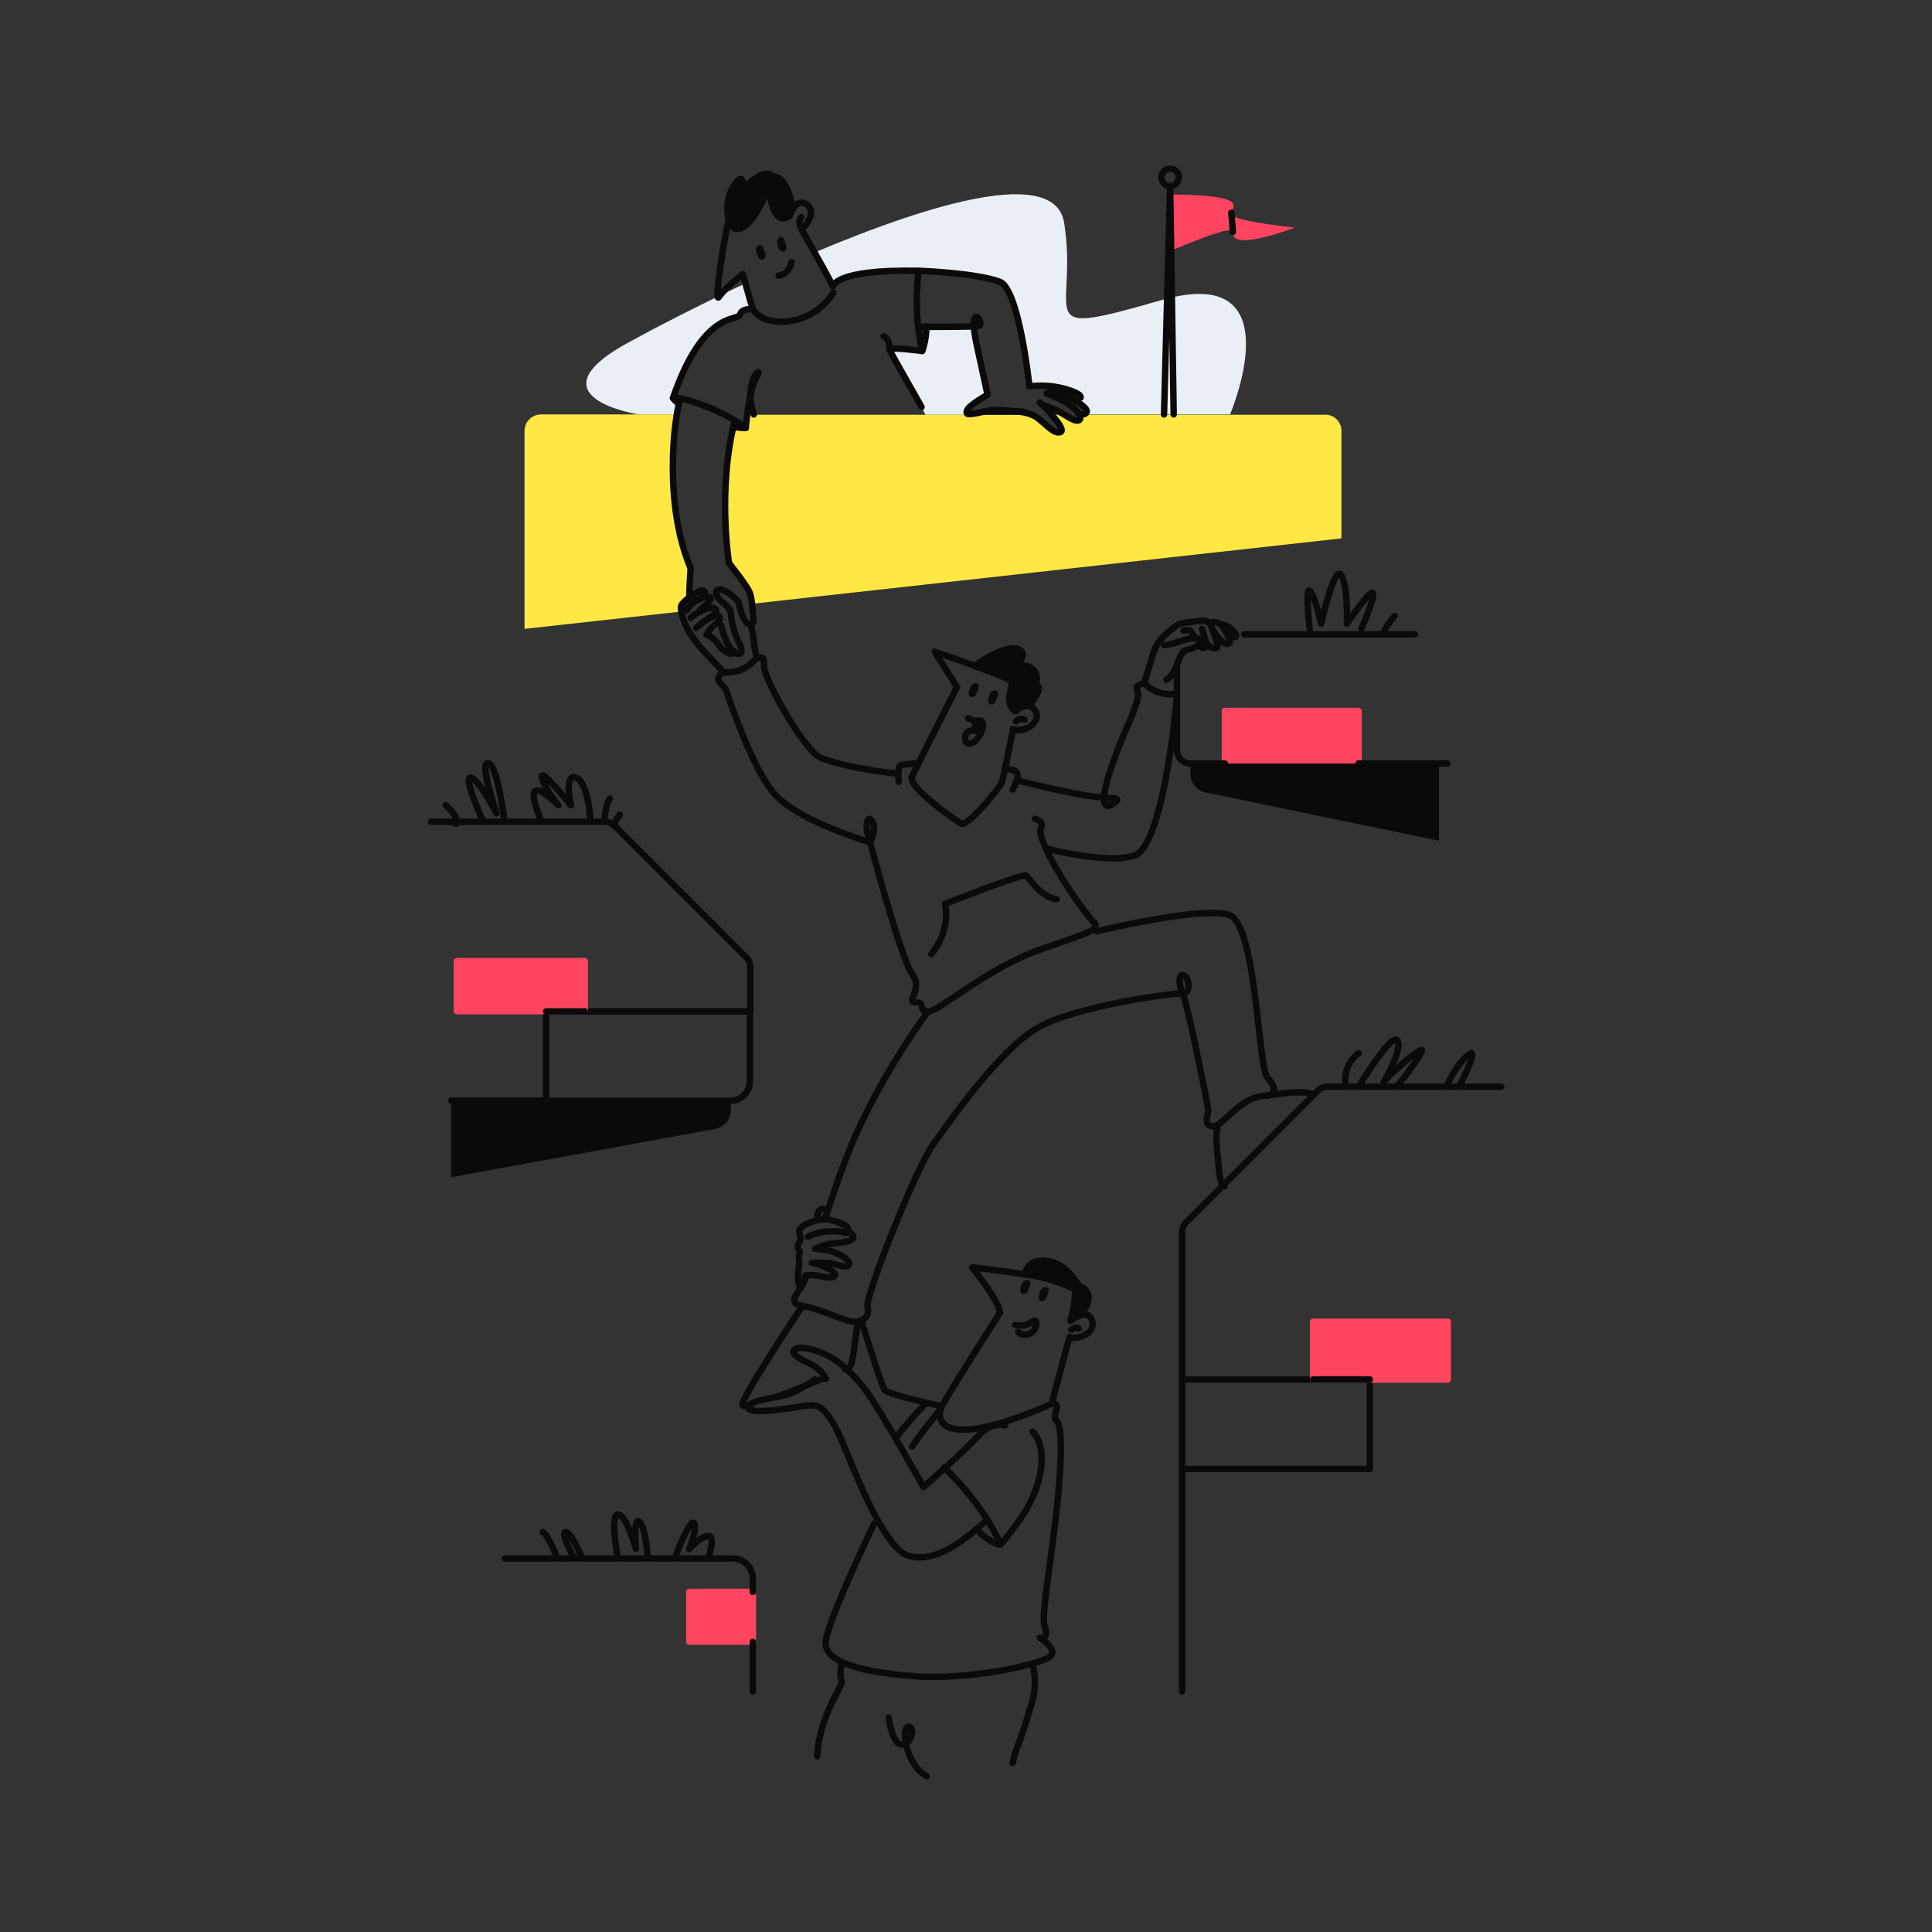 <?xml version="1.0" encoding="utf-8"?>
<!-- Generator: Adobe Illustrator 26.4.1, SVG Export Plug-In . SVG Version: 6.00 Build 0)  -->
<svg version="1.1" id="Illustration" xmlns="http://www.w3.org/2000/svg" xmlns:xlink="http://www.w3.org/1999/xlink" x="0px"
	 y="0px" viewBox="0 0 600 600" style="enable-background:new 0 0 600 600;" xml:space="preserve" >
<rect x="0" y="0" width="600" height="600" fill="#333333" stroke="none"/>
<style type="text/css">
	.st0{fill:#E9EFF4;}
	.st1{fill:#DAE7F2;}
	.st2{fill:none;stroke:#0A0A0A;stroke-width:2;stroke-linecap:round;stroke-linejoin:round;stroke-miterlimit:10;}
	.st3{fill:#0A0A0A;}
	.st4{fill:#FF4560;}
	.st5{fill:#FFE843;}
	.st6{fill:#0A0A0A;stroke:#0A0A0A;stroke-width:2;stroke-linecap:round;stroke-linejoin:round;stroke-miterlimit:10;}
	.st7{fill:#FFE843;stroke:#FFE843;stroke-width:2;stroke-linecap:round;stroke-linejoin:round;stroke-miterlimit:10;}
	.st8{fill:none;stroke:#FFE843;stroke-width:2;stroke-linecap:round;stroke-linejoin:round;stroke-miterlimit:10;}
	.st9{fill:#FFFFFF;stroke:#0A0A0A;stroke-width:2;stroke-linecap:round;stroke-linejoin:round;stroke-miterlimit:10;}
	.st10{fill:none;stroke:#FF4560;stroke-width:2;stroke-linecap:round;stroke-linejoin:round;stroke-miterlimit:10;}
	.st11{fill:#FFFFFF;}
	.st12{fill:#FF4560;stroke:#FF4560;stroke-width:2;stroke-linecap:round;stroke-linejoin:round;stroke-miterlimit:10;}
	.st13{fill:none;}
</style>
<g>
	<path class="st2" d="M169.6,314.1h63.3v21.6c0,3.4-2.8,6.2-6.2,6.2h-57.1V314.1z"/>
	<rect x="141.9" y="298.5" class="st12" width="39.7" height="15.5"/>
	<rect x="380.4" y="220.8" class="st12" width="41.5" height="16.2"/>
	<line class="st2" x1="169.6" y1="314.1" x2="181.6" y2="314.1"/>
	<rect x="367.1" y="428.4" class="st2" width="58.3" height="27.8"/>
	<rect x="407.8" y="410.5" class="st12" width="41.8" height="17.9"/>
	<rect x="214.1" y="494.4" class="st12" width="19.7" height="15.4"/>
	<path class="st0" d="M234,96.3c0,0-2.5-1.5-4.2,1.5c0,0-9,2.3-14,10.4c-5,8-6.7,15.5-6.7,15.5l1.8,1.7l-0.6,3.3h-12
		c0,0-34.1-5.3-3.4-22.2c8.2-4.5,21.5-11.4,36.6-18.5L234,96.3z"/>
	<path class="st0" d="M382,128.7h-44.5c1.3-2.5-2.9-3.9-2.9-3.9c2.6-1.7-0.2-3.3-4.9-4.3c-4.7-1-9.9-0.7-9.9-0.7s-4.1-23.5-6-28.3
		c-1.9-4.8-4-4.5-12.2-6.2c-8.2-1.7-29.1-1-35.2-0.1c-6.1,0.8-7.8,3.8-7.8,3.8L253,78.4c36.5-15.4,74.8-26.8,77.5-9.1
		c4.5,29.1-11.4,35.9,30.2,23.9C402.3,81.3,382,128.7,382,128.7z"/>
	<path class="st0" d="M306.6,122.5c0,0-2.9,1.5-4.9,3c-1.1,0.8-1.6,2.1-1.8,3.3h-12.5l-3.5-6.9l-7.7-13.3c0,0,9.6,0.4,10.3,0.4
		c0.6-0.1,1.2-7.4,1.2-7.4l14.7-0.1c0,0,1,4.9,1.3,7.3C304,111,306.6,122.5,306.6,122.5z"/>
	<path class="st5" d="M214.6,176.5l-0.4,8.8c0,0-2.6,1.9-2.6,3c0,0.4,0.1,1,0.2,1.6l-48.9,5.4v-61.5c0-2.8,2.3-5.1,5.1-5.1h42.4
		c-0.8,4.9-2.3,17.1-0.6,28.6C211.9,172,214.6,176.5,214.6,176.5z"/>
	<path class="st5" d="M416.6,133.8v33.4l-183,20.3c-0.2-1.3-0.4-2.5-0.7-3.2c-0.8-2.1-6.5-9.3-6.5-9.3s-3.5-21.4,1.4-42.4
		c2.7,0.5,3.8,0.4,3.8,0.4s0.1-1.8,0.5-4.2h88.2c0.7,0.3,1.9,0.9,2.7,1.6c1.2,1.1,3.6,3.8,5.5,3.9c1.9,0.1,1.4-1.3,0.4-2.6
		c-0.5-0.7-1.5-2-2.3-2.9h3.5c0.9,0.6,3.3,2,4.1,1.9c0.9-0.1,2-0.1,0.9-1.9h76.4C414.3,128.7,416.6,131,416.6,133.8z"/>
	<line class="st9" x1="169.6" y1="341.8" x2="140.1" y2="341.8"/>
	<line class="st9" x1="421.9" y1="237.1" x2="449.5" y2="237.1"/>
	<line class="st9" x1="233.8" y1="509.9" x2="233.8" y2="525.3"/>
	<path class="st3" d="M222.1,350.6l-82,15v-23.8H227v2.9C227,347.6,224.9,350,222.1,350.6z"/>
	<path class="st3" d="M446.9,261.1l-72.5-15c-2.8-0.6-4.7-3-4.7-5.8v-3.2h77.2V261.1z"/>
	<g>
		<path class="st2" d="M361.5,200.3c0,0,1.3,0.1,3.6-0.7c2.4-0.8,4.9-1.7,6.9-1.3c1.9,0.4,0.5,2.7-3.3,3.5c-3.2,0.7-2.6,7.1-6.5,9.3
			"/>
		<path class="st2" d="M365.5,206.8v26.1c0,2.3,1.9,4.2,4.2,4.2h10.7"/>
		<path class="st2" d="M365.5,216.6c0,0-4,46.1-13.2,49.1c-8.6,2.8-27.4-2.2-27.4-2.2"/>
		<path class="st2" d="M321.4,254.3c0,0,3.1,0.6,1.8,3.1c-1.3,2.4,6.9,17.5,16.4,29.1"/>
		<path class="st2" d="M285.2,237.1c0,0-4.9,0.1-5.7,0.7c-0.8,0.6-0.4,5-0.4,5"/>
		<path class="st2" d="M279,240.3c0,0-14.8-1.4-24-4.9c-4.8-1.9-16.4-22-17.7-28c-0.2-0.8,0.3-2.7-0.5-3.1c-0.8-0.4-2.2,0.4-2.2,0.4
			s-3.3,4.6-9.9,4.1c0,0-1.4,0.6-1.6,1.9c-0.2,1.4,1.9,2.3,2.4,3.6c0,0,7.2,22.4,14.3,31.4s28,15,30.4,15.9c0,0,2.1-3.8,0.8-6.3
			c-1.3-2.6-2.4,0.3-1.6,3.3c0,0,10.3,39.2,13.9,43.9c3.6,4.7-2.4,8.8,1.1,8.8c3.4,0,0.4,2.8,3.9,2.8s18.4-13.7,35.6-19.5
			c17.1-5.8,17.2-6.2,15.9-8.2"/>
		<path class="st2" d="M289.2,296.3c0,0,6.1-6.6,4.3-15.6c0,0,24.1-9.5,25.1-8.8c1,0.6,4.2,6.5,9.5,7.4"/>
		<path class="st2" d="M133.9,255.2h53.9c1.1,0,2.2,0.4,3,1.2l41,41c0.8,0.8,1.2,1.8,1.2,3v13.7"/>
		<path class="st2" d="M367.1,428.4v-45.7c0-1.1,0.4-2.2,1.2-3l41-41c0.8-0.8,1.8-1.2,3-1.2h53.9"/>
		<line class="st2" x1="367.1" y1="525.3" x2="367.1" y2="456.2"/>
		<path class="st2" d="M315.4,220.8c0,0,3.8-3.6,6.1-0.1c2.3,3.5-3.8,7.3-7,5.7"/>
		<path class="st2" d="M314.5,227.1c0,0-2.9,14.4-3.3,15.8c-0.4,1.4-10.7,13.9-12.6,12.9c-1.9-1-16.7-11.4-15.4-14.5
			s14-27.9,14-27.9l-6.9-11c0,0,6.7,2.3,13,4.6"/>
		<path class="st2" d="M318.2,223.5c0,0-1.3-0.8-2.7,0.5"/>
		<path class="st6" d="M319.5,219.3c-2-0.4-4.1,1.6-4.1,1.6c-4.2-2.6-0.2-8.2-1.5-9.5c-0.6-0.6-5.9-2.7-11.3-4.6
			c0,0,10.5-7.7,14.3-4.8c2.6,1.9-2.8,5.2,0.6,4.8s5.6,3.1,3.9,6.1C321.4,212.8,325.1,212.3,319.5,219.3z"/>
		<path class="st2" d="M312.1,238.7c0,0,2.6,0.3,3.4,0.9c0.8,0.6,0.7,2.4-1,5.6"/>
		<path class="st2" d="M256.2,378.5c2.7-8.2,5.8-17.3,9-24.7c8.8-20.6,23-39.7,23-39.7"/>
		<path class="st2" d="M340.7,289.2c0,0,32.2-7.8,40.9-5.1s9,47.6,12.1,50.7c3.1,3.1,1.9,5.5,0,5.5c-8.5-0.4-14.1,10.1-17.2,9.5
			c-3.1-0.6-1.1-3.5-1.3-5.3c-0.2-1.8-6.9-35.4-8-35.9s-33.7,3.7-45.5,10.9c-11.8,7.3-26.1,27.8-31.9,35.9
			c-5.8,8.2-21,47.3-20.4,50.1c0.6,2.8-0.2,4-2.9,4.9c-2.7,0.9-9.7-3.4-17.6-4.9c-4.7-0.9-0.5-4.8,0.2-6.2c0.4-0.7,0.7-1.6,1.2-2.7"
			/>
		<path class="st2" d="M378.1,350.4c0,0-0.6,1.8-0.1,7c0.5,5.1,0.7,10.8,2.3,11"/>
		<path class="st2" d="M393.6,340.2c0,0,12.9-2.2,14.2,0"/>
		<path class="st2" d="M262.5,425.2c0.5-0.2,0.8-0.4,1-0.4c1.4-0.6,1.6-5.8,2.8-13.5"/>
		<path class="st2" d="M240.9,433.9c4.7-1.7,10.2-3.9,14.6-5.8"/>
		<path class="st2" d="M248.7,406.3c0,0-1.8,2.7-4.3,6.5c-5.4,8.4-14.1,21.9-13.8,23.5c0.1,0.4,1,0.4,2.4,0"/>
		<g>
			<path class="st2" d="M304.7,227.5c-1-0.6-2.1-0.6-3-0.6c-1,0.1-1.8,0.8-1.9,1.8c-0.3,2.4,1.4,3,3.1,1.3
				C303.7,229.3,304.3,228.4,304.7,227.5c0.9-2,0.8-3.9-0.6-3.7c-2,0.3-3.5-0.8-3.5-0.8"/>
			<path class="st3" d="M301.9,223.7c0,0,0.4,1.8-0.8,3.4c0,0,2.2-0.2,3.4,0.4c0,0,1.1-1.3,0.9-2.6c-0.3-1.4-1.3-1-1.7-1
				C303.1,223.9,302.3,223.9,301.9,223.7z"/>
		</g>
		<path class="st2" d="M326.7,435.6c0,0,4.5-17.3,5.5-20.3"/>
		<path class="st2" d="M293.2,435.6c1.4-3,17.4-28,17.4-28c-0.6-4-8.7-14-8.7-14s8.2,0.8,16.3,2.2"/>
		<path class="st2" d="M332.4,410.1C332.4,410.1,332.4,410.1,332.4,410.1"/>
		<path class="st2" d="M335,408.7c1.5-0.6,3.2-0.8,4,1c1.8,4.2-4.1,6.5-6.8,5.6"/>
		<path class="st2" d="M335,412.6c0,0-0.9-0.7-2.3,0.3"/>
		<path class="st6" d="M335,408.7c-1.3,0.5-2.4,1.4-2.6,1.5c0.1-0.3,1.7-5.5,1.4-9.4c0-0.2-0.1-0.4-0.2-0.5
			c-8-3.9-15.4-4.5-15.4-4.5s0,0,0,0c0.2-0.2,0.6-5.1,7.1-4.2c6.8,1,8.7,7.4,10.7,8.2C338,400.6,339.8,404.4,335,408.7z"/>
		<line class="st2" x1="333.6" y1="400.2" x2="333.6" y2="400.2"/>
		<path class="st2" d="M292.4,436.7c0,0-4.1,9.3,11.3,6.9c8.3-1.3,18.6-5.7,23-7.7c0.9-0.4,1.8,0.4,1.5,1.3
			c-0.4,1.6-0.9,3.6-0.4,3.8c0.7,0.4,2.6,1.9,1.1,20.1c-1.4,18.2-5.8,40.5-4.5,43.9c1.3,3.4-0.6,4.2-1.4,3.7
			c-0.8-0.5,4.5,2.4,3.7,5.1c-0.8,2.7-24.8,8-42.3,6.8c-17.5-1.3-28-4.5-28-10.3s15.1-37.2,15.1-37.2"/>
		<path class="st2" d="M261.4,516.1c0,0-0.9,4.7,0,5.8c0.9,1.1-7,10.6-7.6,23.5"/>
		<path class="st2" d="M276,533.4c0,0,1,8.5,4.2,8.4c3.2-0.2,4-5.9,1.8-5.5c-2.2,0.5-0.8,11.6,5.8,15.3"/>
		<path class="st2" d="M320.5,516.7c0,0,2.1,4.9-0.1,12.3c-4.3,14.6-4.9,13.4-5.9,18.5"/>
		<g>
			<path class="st2" d="M256.5,428.2c-0.6-1.2-2-3.4-5.6-5c-3.6-1.6-5.9-3.5-3.5-4.4s7.8,1.2,10.3,2.5c2.5,1.3,7.7,5.5,11.9,11.5
				c4.2,5.9,17.2,29,17.2,29s11.8-10.2,17.2-16.1c0,0,3.9-4.3,8.1-3"/>
			<path class="st2" d="M253.1,428.4c0,0-4.5,3.2-7.7,4.4c-3.2,1.2-11.8,1.8-12.9,3.9c-1.1,2.1,5.5,1.6,9.9,1
				c4.4-0.5,9.3-1.8,11.5-1c2.2,0.9,4.6,4,7.4,10.4c2.8,6.4,12.9,34,20.9,36.1c7.1,1.9,14.7-2.3,24.4-11.3"/>
			<path class="st2" d="M320.7,444.6c5.7,6.3,1.7,19.1-3.1,26c-4.8,7-6.9,9-6.9,9s-4.2-11-17.5-23.9"/>
			<path class="st2" d="M310.7,479.7c0,0-2.3,0.3-7.4-4.7"/>
		</g>
		<path class="st2" d="M292.1,437.7c0,0-5.5,6.5-8.8,11.5"/>
		<path class="st2" d="M315.3,411.5c0,0,3.3,0.7,5-0.9c1.7-1.6,2.1,0.8,0.8,2.5c-1.3,1.7-3.9,1.8-4.9,0.6"/>
		<g>
			<path class="st6" d="M319,398.5c0,0-0.5,2.2-1,2.4c-0.5,0.2,0.2-1.9,0.6-2.3"/>
			<path class="st6" d="M324.7,400.7c0,0-0.5,2.2-1,2.4s0.2-1.9,0.6-2.3"/>
		</g>
		<g>
			<path class="st6" d="M303,213.1c0,0-0.5,2.2-1,2.4s0.2-1.9,0.6-2.3"/>
			<path class="st6" d="M309,215.4c0,0-0.5,2.2-1,2.4c-0.5,0.2,0.2-1.9,0.6-2.3"/>
		</g>
		<path class="st6" d="M236,77.1c0,0,1,2.1,0.7,2.5c-0.3,0.4-1-1.6-0.9-2.2"/>
		<path class="st6" d="M242.5,74.6c0,0,1,2.1,0.7,2.5s-1-1.6-0.9-2.2"/>
		<path class="st2" d="M248.3,399.4c-0.5-1.2-0.5-3.2-0.3-5.4c0.1-0.7,0.3-1.8,0.2-2.4c-0.4-1.9,0.4-2.4,0.1-3
			c-0.5-1.3-1-1.4,0.2-3.3c0.6-1.1-0.9-2.6,0-3.7c0.7-0.9,2-1.8,5.4-2.7c3.5-0.9,8.4,1.3,9.1,2c0.9,0.8,0.6,2-1,1.9"/>
		<path class="st2" d="M250.9,384.1c1.6-0.8,3.7-1.5,5.2-1.6c2.5-0.2,8.1-0.2,8.7,1c0.8,1.4-0.5,2.2-5.8,2.6
			c-2.8,0.2-5.8,1.7-5.8,1.7s3.6,0.3,5.6,1c1.9,0.7,5.9,2.7,4.7,4.2c-0.9,1-4.6-0.7-6.2-0.8c-1.6-0.1-5.2,0-5.2,0s2.2,0.3,4.4,1.4
			c3.5,1.8,3.3,2.7,1.9,3.1c-1,0.3-4.1-0.6-5.8-0.7c-2.1-0.1-2.5,0.2-2.5,0.2"/>
		<path class="st2" d="M267.5,410.1c0,0,6.1,19.9,7.2,21.5s17.8,5.1,17.8,5.1"/>
		<path class="st2" d="M287.7,435.6c0,0-5,5.1-9.6,11"/>
		<path class="st2" d="M367.1,308.6c0,0-1.7-5.4,0-5.8C368.9,302.4,370.6,308.4,367.1,308.6z"/>
		<path class="st2" d="M365.5,215.4c-6.6,1.1-10.1-3.2-10.1-3.2s-3.2,0.4-2.2,2.1c1,1.7-1.2,6.8-2.1,9c-1.7,3.8-4,9.2-5.9,14.8
			c-5.5,16.3,0.3,11.8,1.4,10.8c1.8-1.6-2.8-0.4-12.9-2.5c-11-2.2-16.8-3.8-16.8-3.8"/>
		<g>
			<path class="st2" d="M224.7,208.8c0,0-2.6-3-5.8-6.2c-1.6-1.7-3-3.6-4.4-5.6c-1.4-2-3.3-6.4-3-8.7c0.2-1.3,5.4-5.2,6.8-4.9
				c0.8,0.2,1.2,1.3-1.1,2.7"/>
			<path class="st2" d="M213.2,189.5c0.3-0.5,0.8-1,1.4-1.7c1.8-1.8,5.1-3.1,5.9-2.3c0.9,0.8-1.6,2.5-3.2,4"/>
			<path class="st2" d="M214.5,191.9c0.6-0.6,1.6-1.3,2.5-1.8c2-1,4-1.6,4.8-1.2s1.5,1.4-2.7,3.8"/>
			<path class="st2" d="M216.2,195c0,0,1.6-1.4,3-2.4c1.4-1,3.7-2,4.3-1c0.6,1-2,2.7-2.6,3.4c-0.5,0.6-1.5,2.1-1.5,2.1
				s2.3,0.6,4.4,4c0,0,3.2,3.3,4.3,1.2"/>
			<path class="st2" d="M214.5,176.5c0,0-0.5,6.6-0.4,8.8"/>
			<path class="st2" d="M226.4,174.9c0,0,5.8,7.2,6.5,9.3c0.7,2,1,6.9,1.1,8.5c0.1,1.6-3,2.9-4.6-5.7c0,0-3.3-3.8-5.8-3.9
				c-2.2-0.1-1.1,2.2,0.3,3.5c1.5,1.4,3.1,2.3,3.1,4.2c0.1,2,1,6,2.7,9.2c0.6,1.1,1.2,3.5-0.7,3c-2.3-0.6-4.1-4.9-5.1-8.9"/>
			<path class="st2" d="M233,193.8c0,0,0.6,1.3,1,4.6c0.3,3.3,1,5.6,1,5.6"/>
		</g>
		<path class="st2" d="M286.2,126.4c0,0-9.6-16.9-10-17.8c-0.3-1,10.2,0.4,10.2,0.4c-3-13-1.1-24.9-1.1-24.9
			c-26.5-0.5-26.6,4.9-26.6,4.9c-1.4-3.1-9.8-17.8-9.8-17.8c2.2-1.8,4.7-6,1.3-7.9c-1.8-1-3.2,0.3-4,1.6"/>
		<path class="st2" d="M226.3,68.3c-1.4,5.6-4.7,26.5-3,23.9s7.4-7.1,7.4-7.1s2.6,9.6,3.1,10.9c0,0,2.4,5,11.6,3.7
			c9.2-1.3,13.4-8.8,13.4-8.8"/>
		<path class="st6" d="M246.3,64.9c-0.7,1-1,2.1-1,2.1c-5.9,4.2-6.5-9.5-6.5-9.5s-3,9.2-7.2,12.5c-4.2,3.4-5.3-1.8-5.3-1.8
			s-1.7-5.9,1.8-10.8c3.4-4.9,2,1.8,4,0c1.9-1.8,5.7-4.9,8-2.6C240.1,54.9,244.2,53.8,246.3,64.9z"/>
		<path class="st2" d="M248.8,67.5c0,0-1.3,1,0.2,3.7"/>
		<path class="st2" d="M233.7,96.1c0,0-3.2-0.6-3.9,1.6c-0.6,2.2-11.3-1.7-20.8,25.9c0,0,2-0.7,11,2.9c7.7,3.1,11.6,6.4,11.6,6.4
			s0.9-11.7,3.4-15.9c2.4-4.2-4.5,1.3-0.9,11.7"/>
		<path class="st2" d="M241.8,85.6c0,0,3.3-0.3,4-4.2"/>
		<g>
			<path class="st2" d="M285.3,84.1c0,0,17.6,0.6,25.2,3.4c6,2.3,9.2,32.5,9.2,32.5s3.4-0.5,7.2,0c3.9,0.5,9.1,2.2,8.7,3.5"/>
			<path class="st2" d="M285.7,101.5c0,0,17.9,0.1,18.4-0.3c1.8-1.5-3.9-8.1-0.7,6.2c2,9.1,3.3,15.2,3.3,15.2s-5.9,3.3-6.4,4.9
				c-0.5,1.6,0.4,1.4,7.4-0.1c1.6-0.3,8.9,0.3,10.4,0.7c2.6,0.6,3.6,1.2,4.9,2.3c3.8,3.3,4.7,4.2,6.3,3.8c1.4-0.4-1-3.5-3.1-5.9
				c-1.6-1.9-3.3-3.3-3.3-3.3"/>
			<path class="st2" d="M325.1,122.2c0,0,2.9,1.1,4.9,2.2c5,2.8,6.3,5.5,5.1,6.1c-1,0.5-2.4-0.4-5.7-2.4c-1.5-0.9-4.5-2-5.5-2.3"/>
			<path class="st2" d="M326.1,121c0,0,3.5,0.8,5.5,2c2.1,1.3,6,3.4,5.9,4.8c-0.1,0.7-0.7,1-2,0.8"/>
		</g>
		<path class="st2" d="M214.5,176.5c-8.4-19.8-5.3-46.2-3.2-52.8"/>
		<path class="st2" d="M226.4,174.9c0,0-3.7-22.8,1.8-44.3"/>
		<path class="st2" d="M286.4,109c0,0,1.3-3.1,1.3-7.7"/>
		<path class="st2" d="M372.2,200.3c0.5,0.6,1.1,1,1.7,0.9c1.5-0.2,0-3.5-0.6-5.9"/>
		<path class="st2" d="M367.6,195.8c0,0,1.6-0.2,2,0c0.4,0.2,1.4,1.9,1.5,2.5"/>
		<path class="st2" d="M374.4,199.1c0,0,1.5,3,3.5,2.1c0.9-0.4-1.6-6.2-1.7-6.7c-0.4-1.1-1.4-2-3.3-1.7s-5.2,0.4-6.9,1.1
			c0,0-4.4,2.7-6.6,6.2c-1.3,2.1-1.2,3-3.9,11.5"/>
		<path class="st2" d="M375.9,193.3c0,0,2.5-0.6,3.7,1.1c1.1,1.8,2.4,4.1,2.4,4.9s-1.8,1.9-5-3.1"/>
		<path class="st2" d="M379.2,194c0,0,1.7-0.2,3.6,1.7c1.9,1.9,1.2,3-1.6,1.4"/>
		<line class="st2" x1="386.4" y1="197" x2="439.4" y2="197"/>
		<g>
			<path class="st4" d="M363.4,78c0,0,19.8-8.7,19.5-6c-0.8,6.5,19.1-1.3,19.1-1.3c-27.2-3.2-17.6-4.5-19.1-7.5s-19.5-2.8-19.5-2.8"
				/>
			<polyline class="st2" points="361.5,128.7 363.4,57.8 364.5,128.7 			"/>
			<circle class="st2" cx="363.4" cy="55.1" r="2.7"/>
			<line class="st2" x1="382.9" y1="72" x2="382.4" y2="66.1"/>
		</g>
		<path class="st2" d="M183.4,255.2c0,0-0.6-12.3-4.5-13.7c-3.9-1.4-1.6,8.6-1.6,8.6s-9.6-12-9-8.7s5.1,8.7,5.1,8.7
			s-12.9-13.2-5.2,5.1"/>
		<path class="st2" d="M156.7,255.2c0,0-2.2-18-5.1-18.2c-2.9-0.2,2.6,15.6,2.6,15.6s-5.5-10.7-8-11.1c-2.6-0.4,3.9,13.7,3.9,13.7"
			/>
		<path class="st2" d="M141.6,255.8c0,0,1.6-1.5-3.2-5.7"/>
		<path class="st2" d="M187.7,255.2c0,0,0.1-4.8,1.7-7.2"/>
		<path class="st2" d="M190.7,256.5c0,0,0.2-1.8,1.8-3.5"/>
		<path class="st2" d="M421.9,337.5c0,0,10.9-18,12.2-14.1c1.3,3.9-5.8,14.8-4.2,12.5s12.9-12.2,11.6-9.3
			c-1.3,2.9-7.7,10.9-7.7,10.9"/>
		<path class="st2" d="M449.5,337.5c0-1.9,4.5-9,7.1-10.3c2.6-1.3-3.5,10.3-3.5,10.3"/>
		<path class="st2" d="M418,337.5c0,0-1.6-6,3.9-10.4"/>
		<path class="st2" d="M406.8,195.9c0,0-1.6-14,0-12.4s3.5,10.2,3.5,10.2s4.2-18.9,6.3-15c2.1,3.9,1.7,15,1.7,15s7.1-10.5,8-9.6
			c1,1-3.5,11.1-3.5,11.1"/>
		<path class="st2" d="M429.6,196.6c0,0,0.6-1.8,3.5-5.3"/>
		<path class="st2" d="M233.8,494.4v-4.2c0-3.4-2.8-6.2-6.2-6.2h-70.8"/>
		<path class="st2" d="M201.2,484c0,0-0.6-9.5-2.6-11.4s-1.1,8.4-1.1,8.4s-3-10.7-5.6-10.7s0,13.7,0,13.7"/>
		<path class="st2" d="M209.5,484c0,0,4.7-12.5,6-11c1.3,1.5-1.5,8.1-1.5,8.1s10.3-10.9,6,2.8"/>
		<path class="st2" d="M180.8,484c0,0-3.2-8-5.1-8.2c-1.9-0.2,2.6,8.2,2.6,8.2"/>
		<path class="st2" d="M173.1,484c0,0-2.6-6.9-4.5-8.2"/>
		<path class="st2" d="M210.9,125.4c-0.9-0.6-1.6-1.3-1.9-1.8"/>
		<path class="st2" d="M231.6,132.9c0,0-1.1,0.2-3.8-0.4"/>
		<path class="st2" d="M276.3,108.6c0,0,0.1-3.5-1.9-4.2"/>
		<path class="st2" d="M257.1,375.9c0,0-3.6-2-3.2,2.9"/>
		<line class="st2" x1="305.2" y1="127.8" x2="317.7" y2="127.8"/>
	</g>
	<line class="st2" x1="407.8" y1="428.4" x2="425.4" y2="428.4"/>
</g>
</svg>
